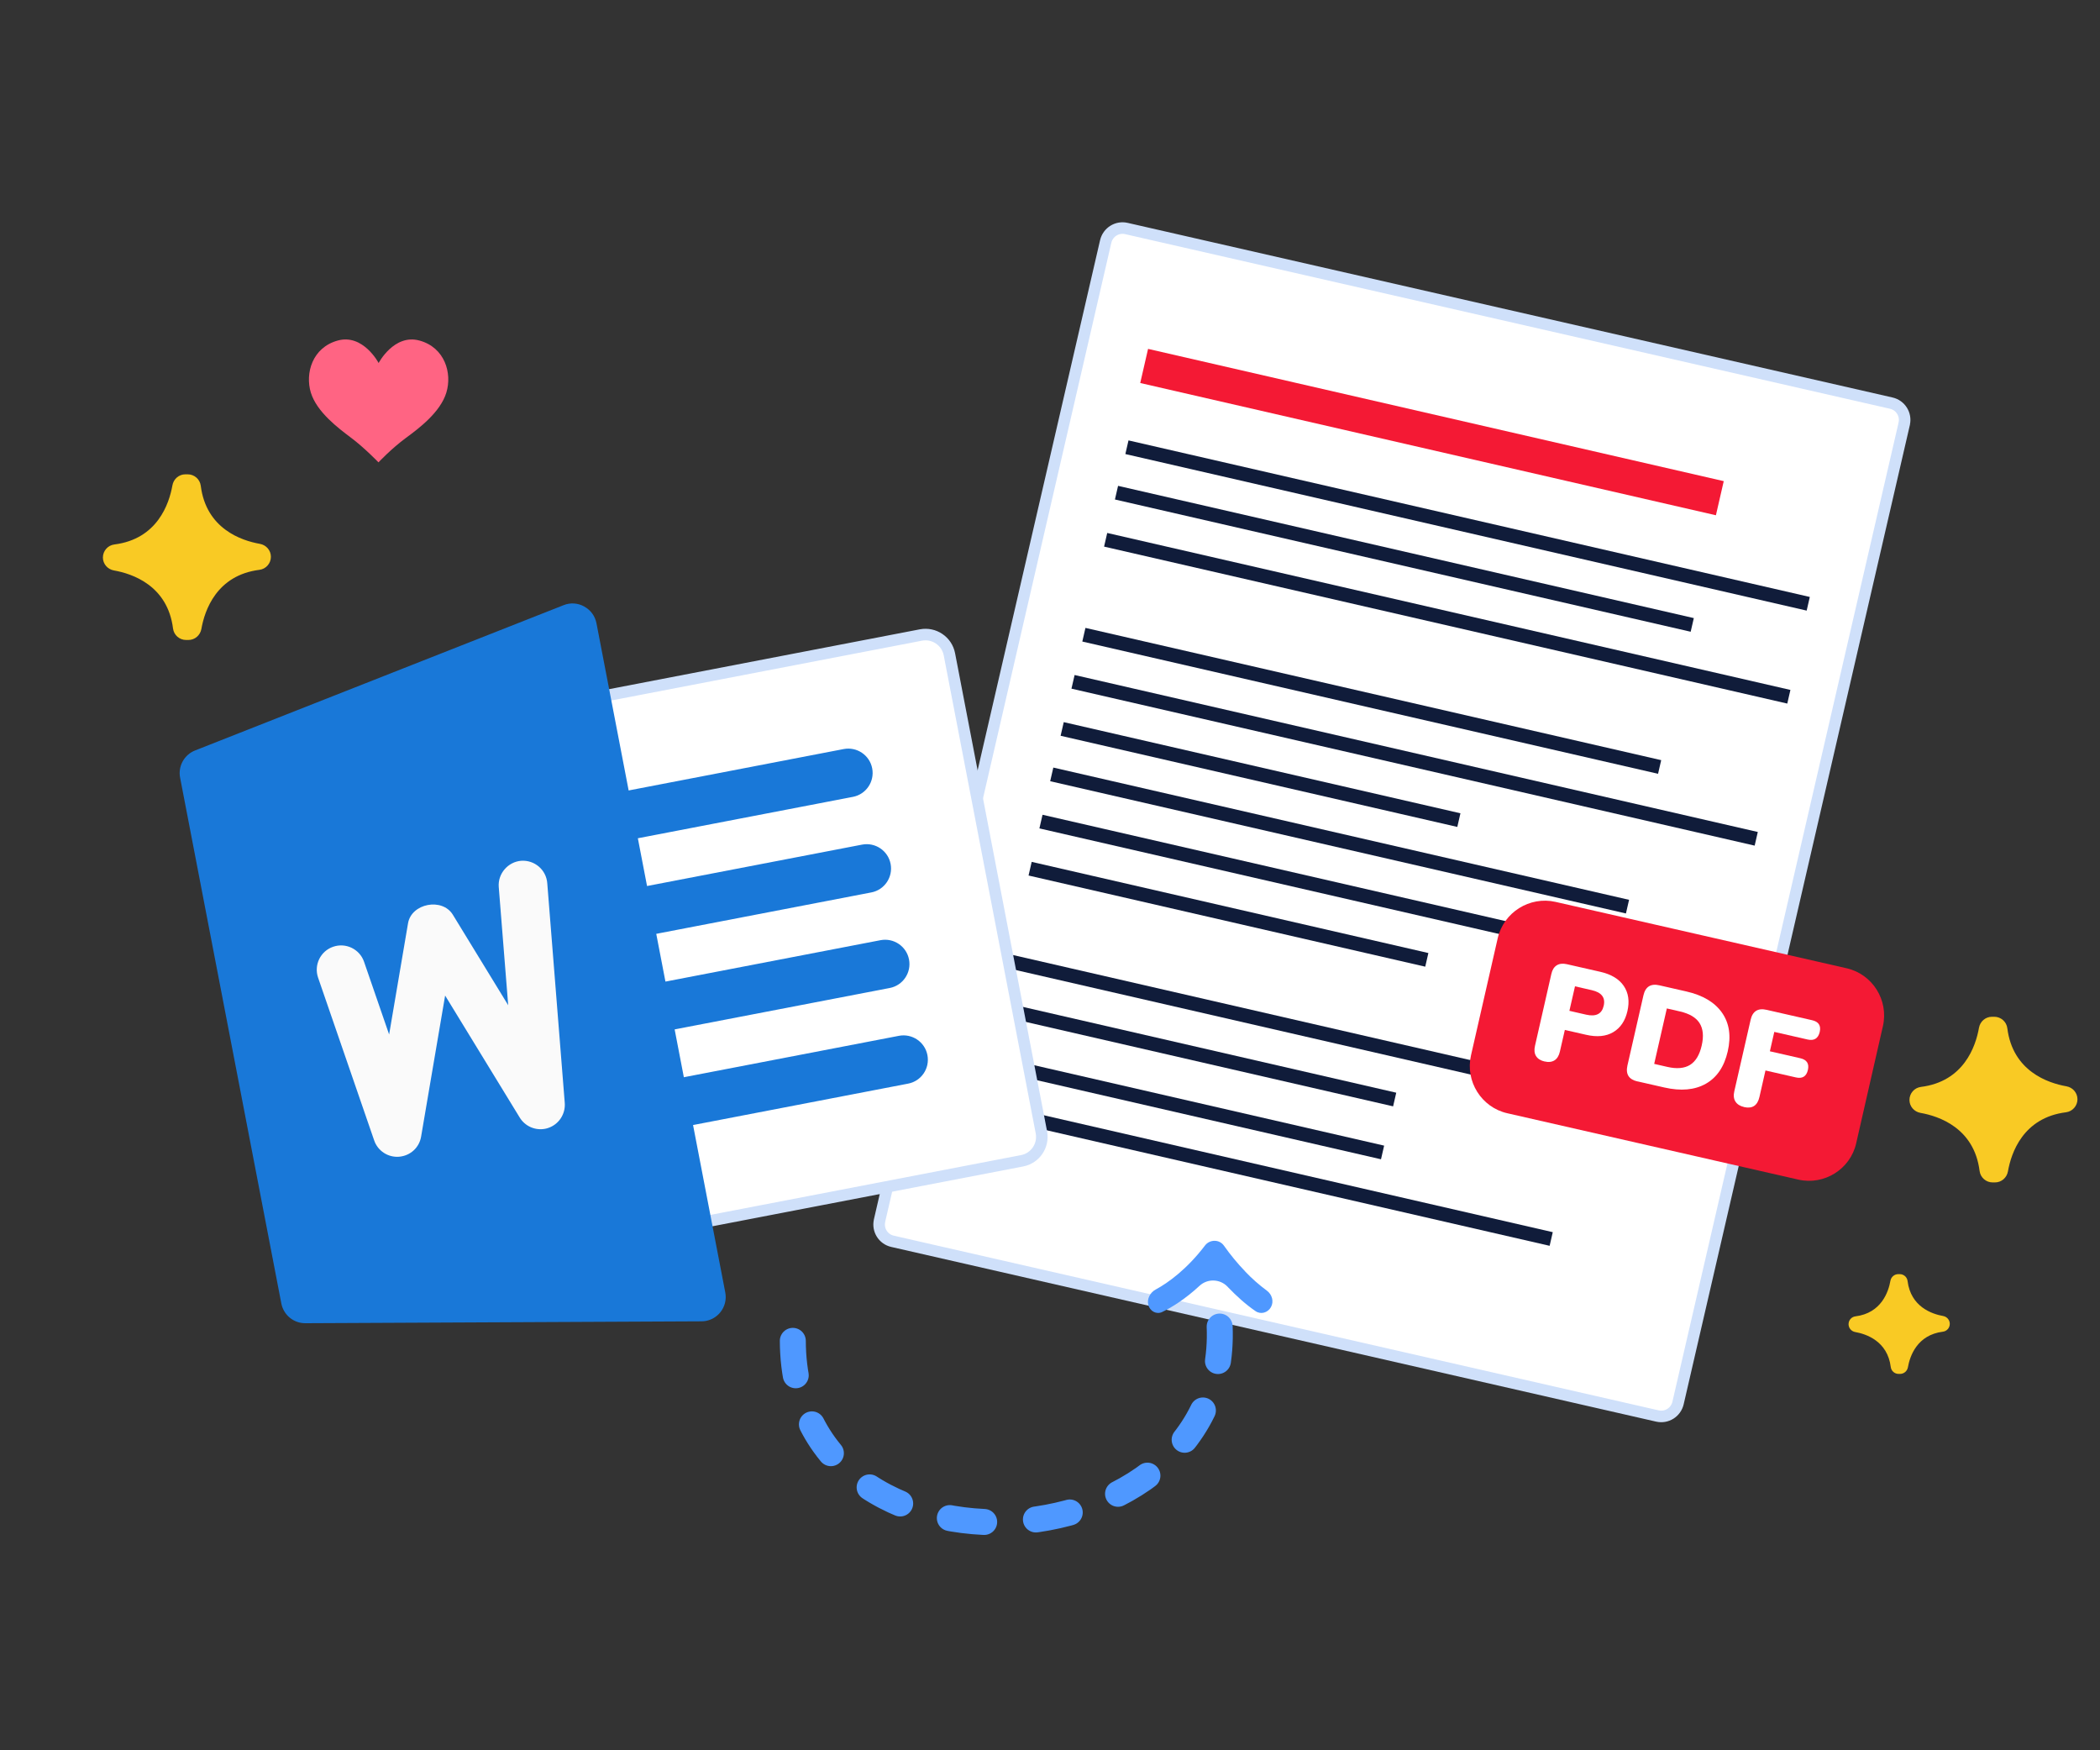 <?xml version="1.0" encoding="UTF-8"?><svg id="a" xmlns="http://www.w3.org/2000/svg" width="300" height="250" viewBox="0 0 300 250"><rect x="0" y="0" width="300" height="250" fill="#333333" stroke="none"/><path d="M157.96,34.49c.31-1.33,1.63-2.16,2.96-1.85l109.26,24.94c1.32.3,2.15,1.61,1.85,2.94,0,0,0,.01,0,.02l-32.31,139.86c-.31,1.33-1.63,2.16-2.96,1.85l-109.26-24.95c-1.32-.3-2.15-1.61-1.85-2.94,0,0,0-.01,0-.02l32.31-139.86Z" fill="#fff" stroke="#cfe0fa" stroke-width="1.65"/><line x1="221.6" y1="176.97" x2="139.35" y2="158.08" fill="none" stroke="#101c3a" stroke-miterlimit="10" stroke-width="2"/><line x1="197.51" y1="164.61" x2="140.84" y2="151.59" fill="none" stroke="#101c3a" stroke-miterlimit="10" stroke-width="2"/><line x1="199.24" y1="157.05" x2="142.58" y2="144.03" fill="none" stroke="#101c3a" stroke-miterlimit="10" stroke-width="2"/><line x1="241.72" y1="159.72" x2="144.12" y2="137.3" fill="none" stroke="#101c3a" stroke-miterlimit="10" stroke-width="2"/><line x1="203.83" y1="137.1" x2="147.16" y2="124.08" fill="none" stroke="#101c3a" stroke-miterlimit="10" stroke-width="2"/><line x1="246.3" y1="139.76" x2="148.71" y2="117.35" fill="none" stroke="#101c3a" stroke-miterlimit="10" stroke-width="2"/><line x1="232.5" y1="129.5" x2="150.25" y2="110.61" fill="none" stroke="#101c3a" stroke-miterlimit="10" stroke-width="2"/><line x1="208.41" y1="117.14" x2="151.74" y2="104.12" fill="none" stroke="#101c3a" stroke-miterlimit="10" stroke-width="2"/><line x1="250.89" y1="119.81" x2="153.29" y2="97.39" fill="none" stroke="#101c3a" stroke-miterlimit="10" stroke-width="2"/><line x1="237.09" y1="109.55" x2="154.84" y2="90.66" fill="none" stroke="#101c3a" stroke-miterlimit="10" stroke-width="2"/><line x1="163.45" y1="52.27" x2="245.69" y2="71.16" fill="none" stroke="#f41934" stroke-miterlimit="10" stroke-width="5"/><line x1="255.55" y1="99.52" x2="157.95" y2="77.1" fill="none" stroke="#101c3a" stroke-miterlimit="10" stroke-width="2"/><line x1="241.75" y1="89.26" x2="159.5" y2="70.37" fill="none" stroke="#101c3a" stroke-miterlimit="10" stroke-width="2"/><line x1="258.32" y1="86.24" x2="160.99" y2="63.88" fill="none" stroke="#101c3a" stroke-miterlimit="10" stroke-width="2"/><path d="M265.17,163.3c-.84,3.7-4.56,6.03-8.26,5.19l-41.58-9.48c-3.7-.84-6.03-4.56-5.19-8.26l3.82-16.74c.84-3.7,4.56-6.03,8.26-5.19l41.58,9.48c3.7.84,6.03,4.56,5.19,8.26l-3.82,16.74Z" fill="#f41934"/><path d="M220.66,151.62c-.57-.13-.98-.39-1.22-.77-.24-.38-.29-.87-.16-1.45l2.34-10.28c.13-.59.39-1,.77-1.24.38-.24.87-.29,1.45-.16l4.79,1.09c1.56.36,2.67,1.03,3.34,2.02.67.99.84,2.19.52,3.59s-1,2.4-2.03,3.01-2.33.73-3.89.37l-3.02-.69-.71,3.1c-.13.58-.39,1-.76,1.24-.38.24-.86.3-1.44.16ZM224.2,144.38l2.4.55c1.4.32,2.24-.11,2.5-1.27.27-1.17-.3-1.91-1.7-2.23l-2.4-.55-.8,3.5Z" fill="#fff"/><path d="M233.94,154.47c-1.25-.28-1.73-1.04-1.45-2.28l2.29-10.03c.28-1.23,1.05-1.71,2.29-1.42l3.82.87c2.38.54,4.08,1.56,5.12,3.05,1.04,1.49,1.31,3.33.81,5.51-.5,2.18-1.54,3.72-3.12,4.62-1.59.9-3.57,1.08-5.94.54l-3.82-.87ZM236.32,151.96l1.87.43c1.36.31,2.45.21,3.25-.29.8-.5,1.36-1.43,1.66-2.76.31-1.34.2-2.41-.31-3.21-.51-.8-1.45-1.35-2.8-1.66l-1.87-.43-1.81,7.93Z" fill="#fff"/><path d="M249.15,158.12c-.57-.13-.98-.39-1.23-.78-.25-.39-.3-.89-.16-1.48l2.33-10.2c.28-1.23,1.05-1.71,2.29-1.42l6.49,1.48c.93.21,1.3.77,1.09,1.68s-.79,1.29-1.72,1.08l-4.77-1.09-.63,2.77,4.34.99c.93.21,1.3.77,1.09,1.68s-.78,1.28-1.72,1.06l-4.34-.99-.86,3.78c-.28,1.23-1.01,1.71-2.19,1.45Z" fill="#fff"/><path d="M16.28,81.48c2.62.46,7.67,2.15,8.44,8.3.12.93.92,1.63,1.86,1.63h.34c.92,0,1.69-.67,1.85-1.58.46-2.62,2.15-7.67,8.3-8.44.93-.12,1.63-.92,1.63-1.86h0c0-.92-.67-1.69-1.58-1.85-2.62-.46-7.67-2.15-8.44-8.3-.12-.93-.92-1.63-1.86-1.63h-.34c-.92,0-1.69.67-1.85,1.58-.46,2.62-2.15,7.67-8.3,8.44-.93.12-1.63.92-1.63,1.86h0c0,.92.67,1.69,1.58,1.85Z" fill="#f9ca24"/><path d="M274.36,158.96c2.62.46,7.67,2.15,8.44,8.3.12.93.92,1.63,1.86,1.63h.34c.92,0,1.69-.67,1.85-1.58.46-2.62,2.15-7.67,8.3-8.44.93-.12,1.63-.92,1.63-1.86h0c0-.92-.67-1.69-1.58-1.85-2.62-.46-7.67-2.15-8.44-8.3-.12-.93-.92-1.63-1.86-1.63h-.34c-.92,0-1.69.67-1.85,1.58-.46,2.62-2.15,7.67-8.3,8.44-.93.12-1.63.92-1.63,1.86h0c0,.92.67,1.69,1.58,1.85Z" fill="#f9ca24"/><path d="M265.03,190.26c1.58.28,4.62,1.3,5.08,5,.07.56.55.98,1.12.98h.21c.55,0,1.02-.4,1.12-.95.28-1.58,1.3-4.62,5-5.08.56-.07.98-.55.98-1.12h0c0-.55-.4-1.02-.95-1.12-1.58-.28-4.62-1.3-5.08-5-.07-.56-.55-.98-1.12-.98h-.21c-.55,0-1.02.4-1.12.95-.28,1.58-1.3,4.62-5,5.08-.56.07-.98.55-.98,1.12h0c0,.55.4,1.02.95,1.12Z" fill="#f9ca24"/><path d="M63.76,56.09c-.85,2.78-3.89,5.08-5.76,6.45-2.13,1.57-3.93,3.5-3.93,3.5,0,0-2.05-2.12-3.9-3.5-1.85-1.39-4.9-3.68-5.76-6.45-.85-2.78.21-6.45,3.84-7.45,3.63-1,5.84,3.21,5.84,3.21,0,0,2.2-4.2,5.83-3.21,3.63.99,4.7,4.67,3.84,7.45Z" fill="#ff6483"/><path d="M146.01,165.8l-47.79,9.2c-1.88.36-3.71-.87-4.07-2.76-.36-1.89-12.78-66.39-13.14-68.27-.36-1.88.87-3.71,2.76-4.07l47.79-9.2c1.88-.36,3.71.87,4.07,2.76l13.14,68.27c.36,1.89-.87,3.71-2.76,4.07Z" fill="#fff" stroke="#cfe0fa" stroke-width="1.65"/><path d="M121.84,113.82l-34.13,6.57c-1.88.36-3.71-.87-4.07-2.76s.87-3.71,2.76-4.07l34.13-6.57c1.88-.36,3.71.87,4.07,2.76.36,1.88-.87,3.71-2.76,4.07Z" fill="#1978d8"/><path d="M124.47,127.47l-34.13,6.57c-1.88.36-3.71-.87-4.07-2.76-.36-1.89.87-3.71,2.76-4.07l34.13-6.57c1.88-.36,3.71.87,4.07,2.76.36,1.88-.87,3.71-2.76,4.07Z" fill="#1978d8"/><path d="M127.1,141.12l-34.13,6.57c-1.88.36-3.71-.87-4.07-2.76-.36-1.89.87-3.71,2.76-4.07l34.13-6.57c1.88-.36,3.71.87,4.07,2.76.36,1.88-.87,3.71-2.76,4.07Z" fill="#1978d8"/><path d="M129.73,154.78l-34.13,6.57c-1.88.36-3.71-.87-4.07-2.76-.36-1.89.87-3.71,2.76-4.07l34.13-6.57c1.88-.36,3.71.87,4.07,2.76s-.87,3.71-2.76,4.07Z" fill="#1978d8"/><path d="M83.46,86.63c-.9-.51-2-.58-2.95-.19l-52.64,20.75c-1.55.61-2.46,2.25-2.14,3.89l14.46,75.1c.32,1.64,1.75,2.83,3.43,2.82l56.59-.27c.22,0,.43-.02.64-.06.79-.15,1.51-.57,2.03-1.2.66-.8.93-1.85.73-2.87l-18.4-95.58c-.2-1.02-.83-1.89-1.74-2.38Z" fill="#1978d8"/><path d="M80.68,157.54c.12,1.6-.86,3.08-2.39,3.58-.14.05-.27.08-.42.11-1.41.27-2.86-.36-3.62-1.6l-10.66-17.43-3.43,20.14c-.26,1.57-1.53,2.74-3.14,2.88-1.58.13-3.06-.83-3.57-2.34l-8.01-23.24c-.62-1.81.34-3.79,2.15-4.41,1.82-.63,3.8.34,4.42,2.15l3.58,10.38,2.7-15.88c.48-2.85,4.88-3.7,6.4-1.23l7.91,12.93-1.35-16.89c-.15-1.91,1.33-3.59,3.19-3.74,1.92-.14,3.59,1.28,3.74,3.19l2.5,31.39Z" fill="#fafafa"/><path d="M113.26,191.52c.14,38.63,68.73,32.36,60.28-7.49" fill="none" stroke="#4f98ff" stroke-dasharray="4.94 7.41" stroke-linecap="round" stroke-linejoin="round" stroke-width="3.71"/><path d="M177.88,181.61c.95,1,1.98,1.91,3.09,2.73.75.54,1.05,1.56.59,2.37-.44.79-1.44,1.08-2.19.57-1.44-.98-2.77-2.21-3.9-3.38l-.13-.14c-1.08-1.1-2.84-1.15-3.97-.11-2.01,1.86-3.91,3.06-5.35,3.75-.82.39-1.73-.12-1.97-.99s.26-1.81,1.06-2.23c1.73-.93,4.43-2.86,7.04-6.29.33-.43.84-.67,1.38-.66.53,0,1.03.27,1.33.71.92,1.3,1.93,2.53,3.03,3.67" fill="#4f98ff" fill-rule="evenodd"/></svg>